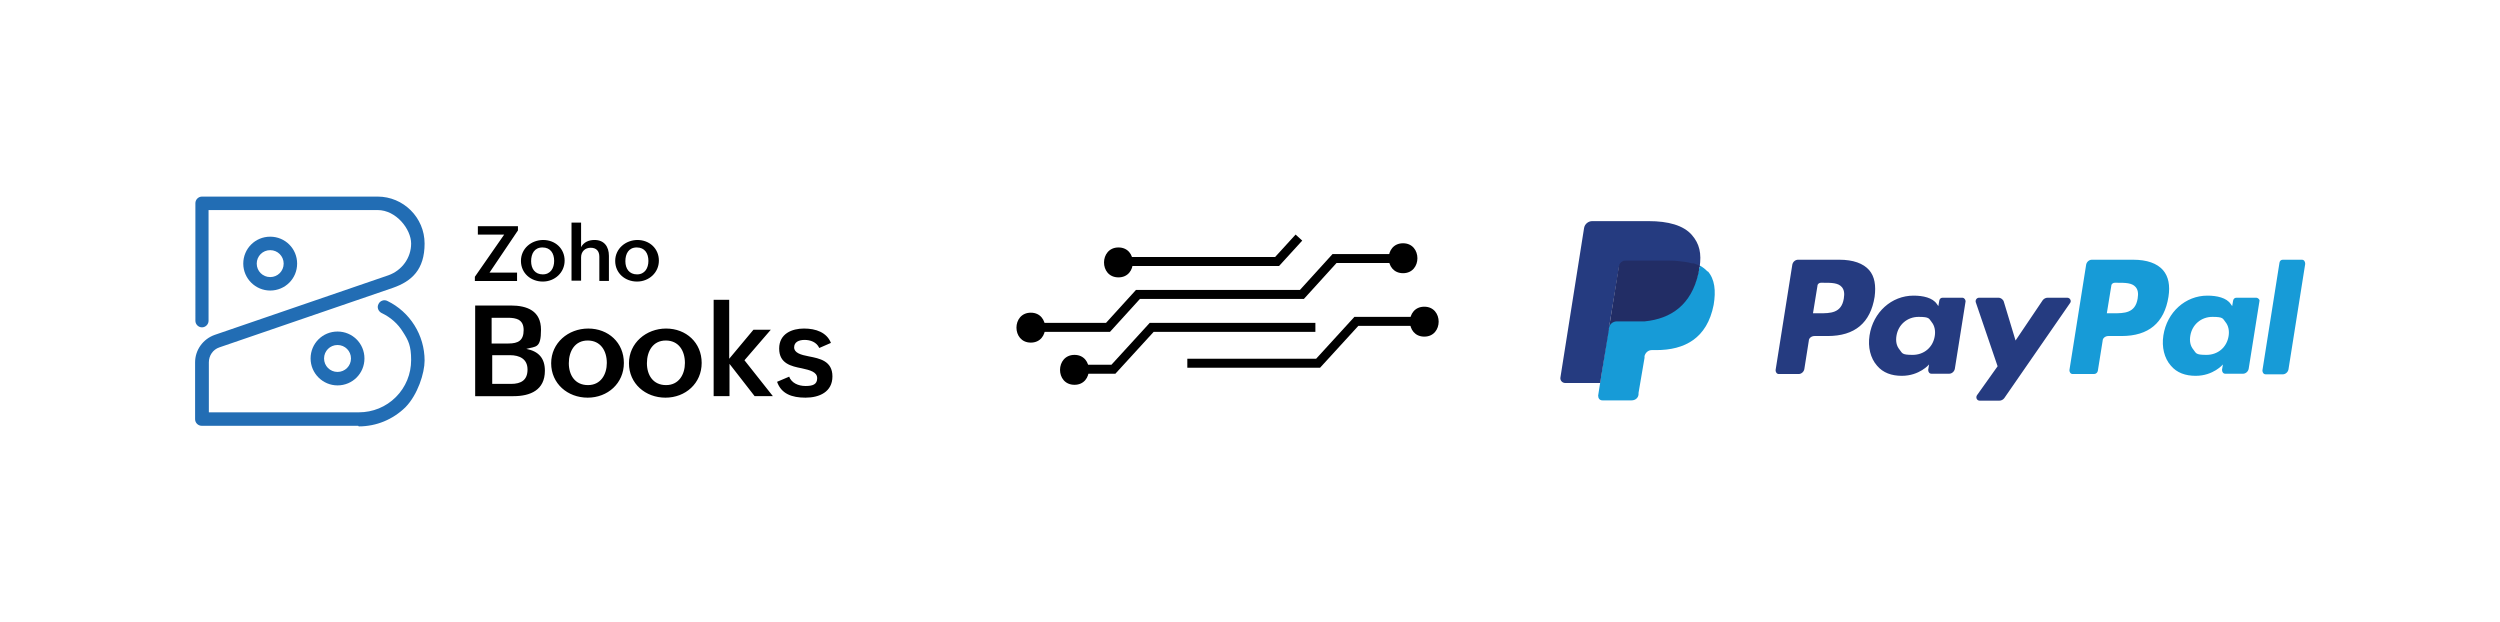 <svg xmlns="http://www.w3.org/2000/svg" viewBox="0 0 835.5 208"><path fill="none" stroke="#000" stroke-miterlimit="10" stroke-width="3" d="M468.8 86.4H446l-10.9 12h-54.8l-10 11h-25.5m14.6 14h12.7l12.8-14h54.7m-42.8 12h43.7l12.8-14H476m-102-20h52.8l7.3-8"/><path d="M359.1 128.6c6.4 0 6.4-10 0-10s-6.5 10 0 10Zm14.7-35.9c6.4 0 6.4-10 0-10s-6.5 10 0 10Zm95.1-1.4c6.4 0 6.4-10 0-10s-6.4 10 0 10Zm7.1 21.2c6.4 0 6.4-10 0-10s-6.4 10 0 10Zm-131.5 2c6.4 0 6.4-10 0-10s-6.4 10 0 10Z"/><path fill="#179bd7" d="M722.9 90.3c-2-2.3-5.4-3.5-10-3.5h-13.8c-.9 0-1.7.7-1.9 1.6l-5.6 35.3c0 .7.4 1.3 1.1 1.3h7.1c.7 0 1.2-.5 1.3-1.1l1.6-10c0-.9.9-1.6 1.9-1.6h4.4c9.1 0 14.3-4.4 15.7-13.1.6-3.8 0-6.8-1.8-8.9Zm-8.5 9.5c-.8 4.9-4.5 4.9-8.2 4.9h-2.1l1.5-9.2c0-.6.6-1 1.1-1h1c2.5 0 4.8 0 6 1.4.8.9 1 2.1.7 3.9Zm39.6-.3h-6.6c-.6 0-1 .4-1.1 1l-.3 1.8-.5-.7c-1.4-2.1-4.6-2.8-7.8-2.8-7.3 0-13.5 5.5-14.7 13.3-.6 3.9.3 7.6 2.5 10.1 2 2.4 4.9 3.4 8.3 3.4 5.9 0 9.1-3.8 9.1-3.8l-.3 1.8c0 .7.4 1.3 1.1 1.3h5.9c.9 0 1.7-.7 1.9-1.6l3.6-22.6c.2-.5-.4-1.2-1.1-1.2Zm-9.2 12.8c-.6 3.8-3.6 6.3-7.4 6.3s-3.4-.6-4.4-1.8c-1-1.2-1.3-2.8-1-4.6.6-3.7 3.6-6.3 7.4-6.3s3.4.6 4.4 1.8c.9 1.1 1.3 2.8 1 4.6Zm24.5-25.5h-6.4c-.6 0-1 .4-1.1 1l-5.7 36c0 .7.4 1.3 1.1 1.3h5.7c.9 0 1.7-.7 1.9-1.6l5.6-35.3c0-.8-.4-1.4-1.1-1.4Z"/><path fill="#253b80" d="M624.7 90.3c-2-2.3-5.4-3.5-10-3.5h-13.8c-.9 0-1.7.7-1.9 1.6l-5.6 35.3c0 .7.4 1.3 1.1 1.3h6.6c.9 0 1.7-.7 1.9-1.6l1.5-9.5c0-.9.9-1.6 1.9-1.6h4.4c9.1 0 14.3-4.4 15.7-13.1.5-3.8 0-6.8-1.8-8.9Zm-8.5 9.5c-.8 4.9-4.5 4.9-8.2 4.9h-2.1l1.5-9.2c0-.6.6-1 1.1-1h1c2.5 0 4.8 0 6 1.4.8.9 1 2.1.7 3.9Zm39.6-.3h-6.6c-.6 0-1 .4-1.1 1l-.3 1.8-.5-.7c-1.4-2.1-4.6-2.8-7.8-2.8-7.3 0-13.5 5.5-14.7 13.3-.6 3.9.3 7.6 2.5 10.1 2 2.4 4.9 3.4 8.3 3.4 5.9 0 9.1-3.8 9.1-3.8l-.3 1.8c0 .7.4 1.3 1.1 1.3h5.9c.9 0 1.7-.7 1.9-1.6l3.6-22.6c0-.5-.4-1.2-1.1-1.2Zm-9.2 12.8c-.6 3.8-3.6 6.3-7.4 6.3s-3.4-.6-4.4-1.8c-1-1.2-1.3-2.8-1-4.6.6-3.7 3.6-6.3 7.4-6.3s3.4.6 4.4 1.8c.9 1.1 1.3 2.8 1 4.6Zm44.3-12.8h-6.6c-.6 0-1.2.3-1.6.8l-9.1 13.5-3.9-12.9c-.2-.8-1-1.4-1.8-1.4h-6.5c-.8 0-1.3.8-1.1 1.5l7.3 21.4-6.9 9.7c-.5.8 0 1.8.9 1.8h6.6c.6 0 1.2-.3 1.6-.8l22-31.8c.6-.7 0-1.8-.9-1.8Z"/><path fill="#179bd7" d="M570.7 90.8c-.7-.8-1.6-1.5-2.7-2.1 0 .4 0 .7-.2 1.1 0 .4 0 .7-.2 1-2.4 10.5-9.1 15-17.9 16h-9.3c-1.3 0-2.5 1-2.7 2.3l-2.5 15.9-.3 2.1-.8 5.1c0 .9.5 1.6 1.4 1.6h9.8c1.2 0 2.2-.8 2.3-2v-.5l2-11.7v-.6c.3-1.2 1.3-2 2.4-2h1.5c9.5 0 17-3.9 19.2-15.1.8-4.7.4-8.6-2-11.3Z"/><path fill="#253b80" d="M537.7 110.3v-.6l3.3-20c0-.8.6-1.4 1.3-1.8.3 0 .7-.2 1-.2h14.8c1.8 0 3.4 0 4.9.4.4 0 .8 0 1.2.2l1.2.3H566c.7.2 1.4.5 2 .8.7-4.7 0-7.9-2.6-10.9-2.8-3.2-7.9-4.6-14.4-4.6h-18.9c-1.3 0-2.5 1-2.7 2.3l-7.9 49.9c-.2 1 .6 1.9 1.6 1.9h11.7l.3-2.1 2.6-15.7Z"/><path fill="#222d65" d="M568 88.8c-.6-.3-1.3-.6-2-.8H565.4l-1.2-.3c-.4 0-.8-.2-1.2-.2-1.5-.2-3.1-.4-4.9-.4h-14.8c-.4 0-.7 0-1 .2-.7.3-1.2 1-1.3 1.8l-3.2 20v.6c0-1.3 1.2-2.3 2.6-2.3h9.3c8.8-.9 15.5-5.5 17.9-16 0-.3.2-.7.2-1 0-.7 0-1.1.2-1.3Z"/><path d="M158.7 102.1h12c5.5 0 10.1 1.8 10.1 8.1s-1.7 5.5-4.9 6.4c4.1.8 6.2 3.1 6.2 7.3 0 6.5-4.9 8.5-10.5 8.5h-12.8v-30.3h-.1Zm11.2 12.7c3.3 0 5.1-1 5.1-4.5s-2.4-4.1-5.3-4.1h-5.4v8.6h5.6Zm.9 13.5c3.4 0 5.5-1.3 5.5-4.8s-2.6-4.8-5.9-4.8h-5.9v9.6h6.3Zm25.8-18.5c6.7 0 11.9 4.7 11.9 11.5s-5.4 11.6-12.1 11.6-12.2-4.7-12.2-11.5 5.7-11.6 12.4-11.6Zm6.2 11.5c0-4.1-2.1-7.5-6.4-7.5s-6.3 3.6-6.3 7.6 2.1 7.3 6.4 7.3 6.3-3.6 6.3-7.4Zm19.8-11.5c6.7 0 11.9 4.7 11.9 11.5s-5.4 11.6-12.1 11.6-12.2-4.7-12.2-11.5 5.8-11.6 12.4-11.6Zm6.3 11.5c0-4.1-2.1-7.5-6.4-7.5s-6.3 3.6-6.3 7.6 2.1 7.3 6.4 7.3 6.3-3.6 6.3-7.4Zm9.5-21.1h5.3v19.7l8.1-9.7h5.8l-8.8 10.2 9.5 12h-6.1l-8.4-10.8v10.8h-5.3v-32.2Zm25.3 25.6c.8 2.2 3.1 3.2 5.5 3.2s3.9-.5 3.9-2.6-2.4-2.7-5.1-3.3c-3.6-.7-7.6-1.6-7.6-6.6s4.3-6.7 8.3-6.7 7.6 1.3 9 4.8l-3.9 1.7c-.9-2-3-2.7-4.9-2.7s-3.5.7-3.5 2.5 2.2 2.5 4.9 3c3.6.7 7.9 1.5 7.9 6.7s-4.4 7.1-9 7.1-8.1-1.3-9.5-5.3l4-1.7Zm-105-33.3 9.8-14.1h-8.8v-2.8h13.4V77l-9.5 14.1h9.2v2.8h-14.1v-1.4Zm22.8-12.3c4.1 0 7.2 2.9 7.2 6.9s-3.3 7-7.3 7-7.3-2.8-7.3-6.9 3.4-7 7.5-7Zm3.7 7c0-2.5-1.2-4.5-3.9-4.5s-3.8 2.1-3.8 4.6 1.3 4.4 3.9 4.4 3.8-2.1 3.8-4.5Zm5.8-12.8h3.2v8.2c.9-1.7 2.6-2.4 4.5-2.4 3.2 0 4.8 2.2 4.8 5.3v8.4h-3.2v-8.1c0-1.9-1-3-2.9-3s-3.2 1.3-3.2 3.2v7.8H191V74.4Zm22 5.8c4.1 0 7.2 2.9 7.2 6.9s-3.3 7-7.3 7-7.3-2.8-7.3-6.9 3.5-7 7.5-7Zm3.7 7c0-2.5-1.2-4.5-3.9-4.5s-3.8 2.1-3.8 4.6 1.3 4.4 3.9 4.4 3.8-2.1 3.8-4.5Z"/><path fill="#226db4" d="M119.7 142.3H67.4c-1.2 0-2.2-1-2.2-2.2v-19c0-4.1 2.6-7.8 6.6-9.2l58-19.9c4.5-1.6 7.6-5.8 7.6-10.6s-5-11.2-11.2-11.2H69.7v37c0 1.2-1 2.2-2.2 2.2s-2.2-1-2.2-2.2V67.9c0-1.2 1-2.2 2.2-2.2h58.7c8.6 0 15.7 7 15.7 15.7s-4.3 12.6-10.6 14.8l-58 19.9c-2.1.7-3.5 2.7-3.5 5v16.7h50.1c4.7 0 9.1-1.8 12.4-5.1s5.1-7.7 5.1-12.4-.9-6.5-2.7-9.3c-1.7-2.8-4.2-5-7.2-6.4-1.1-.6-1.6-1.9-1-3 .5-1.1 1.9-1.6 3-1 3.7 1.8 6.8 4.6 9 8.1s3.4 7.6 3.4 11.8-2.3 11.4-6.4 15.6c-4.2 4.1-9.7 6.4-15.6 6.4l-.2-.2Z"/><path fill="#226db4" d="M90.3 97.1c-4.9 0-9-4-9-9s4-9 9-9 9 4 9 9-4 9-9 9Zm0-13.5c-2.5 0-4.5 2-4.5 4.5s2 4.5 4.5 4.5 4.5-2 4.5-4.5-2-4.5-4.5-4.5Zm22.5 45.2c-4.9 0-9-4-9-9s4-9 9-9 9 4 9 9-4 9-9 9Zm0-13.5c-2.5 0-4.5 2-4.5 4.5s2 4.5 4.5 4.5 4.5-2 4.5-4.5-2-4.5-4.5-4.5Z"/></svg>